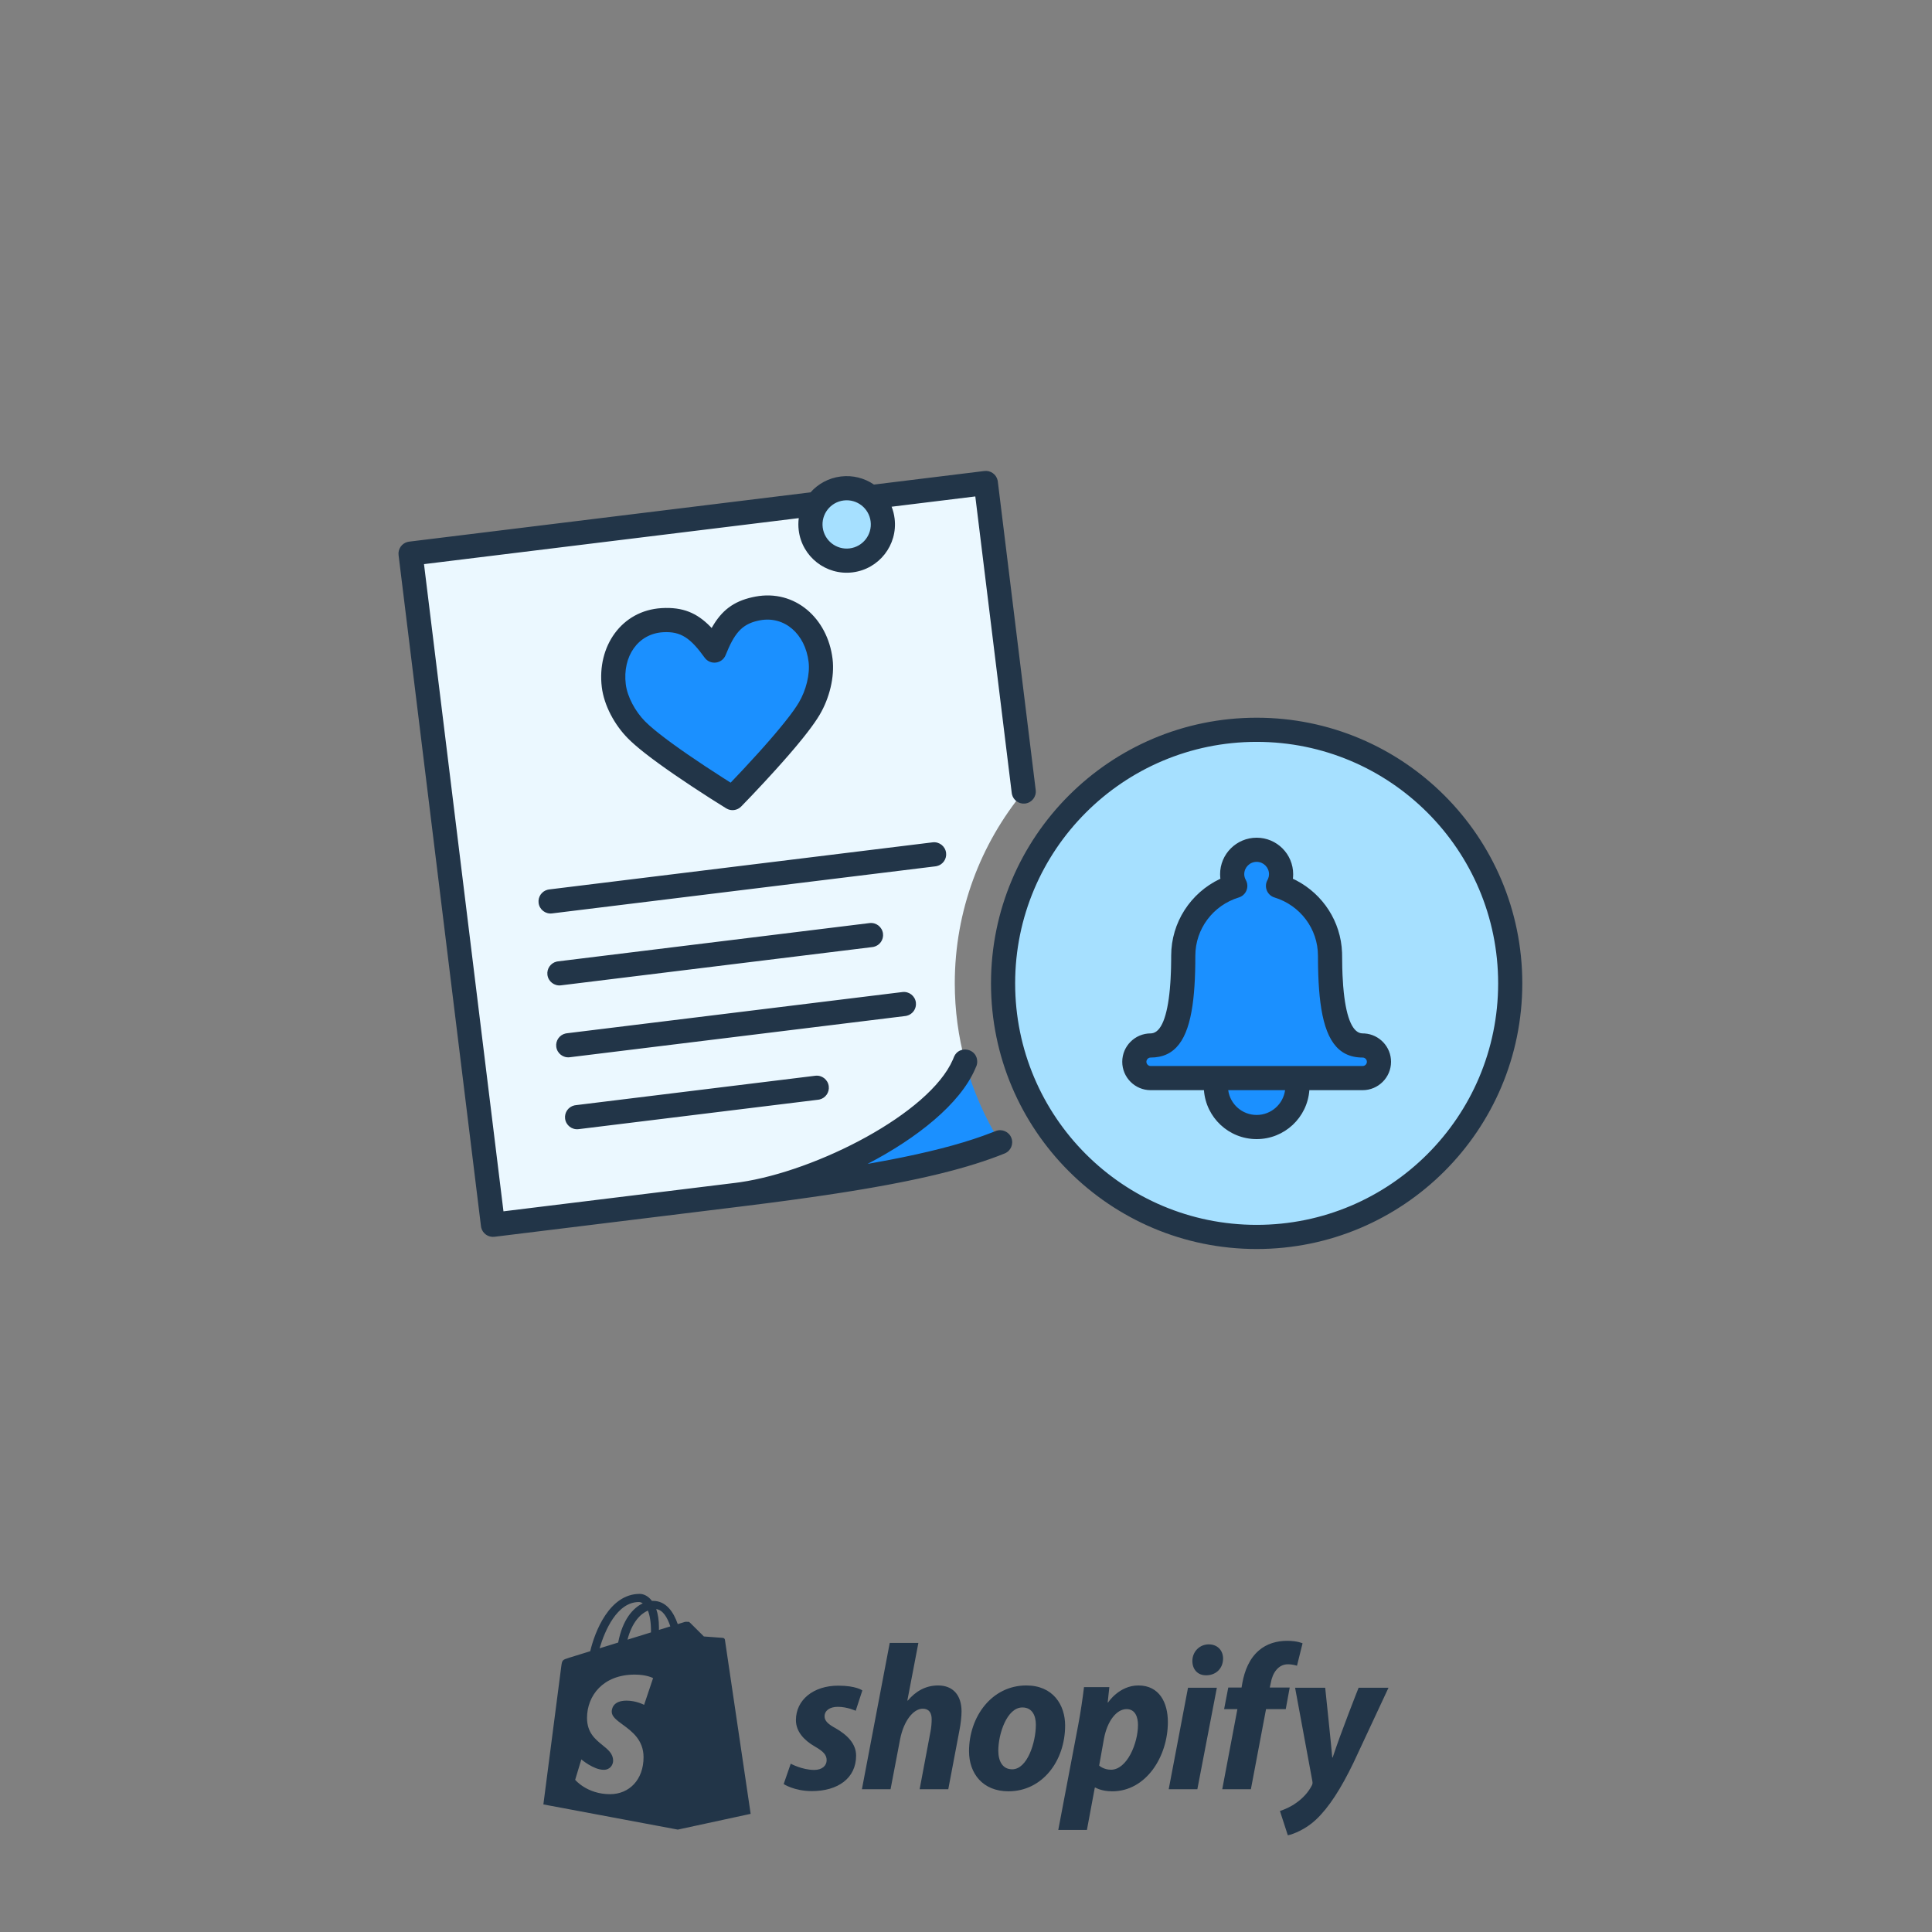 <svg width="160" height="160" viewBox="0 0 160 160" fill="none" xmlns="http://www.w3.org/2000/svg">
<rect x="0" y="0" width="160" height="160" fill="#808080" stroke="none"/>
<path fill-rule="evenodd" clip-rule="evenodd" d="M54.571 134.983C54.572 134.917 54.572 134.852 54.572 134.78C54.572 134.158 54.485 133.656 54.347 133.259C54.904 133.329 55.275 133.962 55.513 134.691C55.234 134.778 54.916 134.877 54.571 134.983ZM53.342 141.188C53.342 141.188 52.69 140.839 51.891 140.839C50.72 140.839 50.661 141.574 50.661 141.76C50.661 142.159 51.072 142.461 51.57 142.826C52.332 143.385 53.296 144.093 53.296 145.525C53.296 147.386 52.114 148.586 50.521 148.586C48.61 148.586 47.633 147.397 47.633 147.397L48.144 145.706C48.144 145.706 49.149 146.568 49.997 146.568C50.55 146.568 50.776 146.132 50.776 145.814C50.776 145.236 50.361 144.9 49.894 144.523C49.297 144.039 48.615 143.488 48.615 142.271C48.615 140.447 49.924 138.683 52.565 138.683C53.583 138.683 54.086 138.975 54.086 138.975L53.342 141.188ZM52.908 132.674C53.017 132.674 53.127 132.712 53.231 132.783C52.425 133.163 51.559 134.119 51.194 136.029C50.906 136.118 50.622 136.206 50.346 136.292L50.344 136.292L49.656 136.505C50.084 135.049 51.099 132.674 52.908 132.674ZM53.912 135.078C53.912 135.098 53.912 135.117 53.911 135.135V135.135V135.135V135.136V135.136V135.136V135.136V135.136C53.911 135.153 53.911 135.171 53.911 135.188C53.299 135.378 52.633 135.584 51.966 135.79C52.34 134.344 53.042 133.646 53.656 133.382C53.811 133.771 53.912 134.327 53.912 135.078ZM60.035 135.8C60.021 135.702 59.935 135.648 59.864 135.642C59.794 135.636 58.293 135.525 58.293 135.525C58.293 135.525 57.251 134.49 57.136 134.376C57.093 134.333 57.036 134.311 56.975 134.301V134.318C56.872 134.3 56.767 134.305 56.712 134.321L56.667 134.335L56.666 134.335L56.666 134.336L56.666 134.336C56.583 134.361 56.396 134.42 56.129 134.502C55.781 133.5 55.166 132.579 54.086 132.579C54.066 132.579 54.045 132.58 54.025 132.581L53.994 132.582C53.687 132.176 53.306 131.999 52.977 131.999C50.46 131.999 49.257 135.147 48.88 136.746C47.901 137.049 47.207 137.264 47.118 137.292C46.572 137.463 46.554 137.481 46.483 137.995C46.428 138.385 45 149.434 45 149.434L56.133 151.52L62.166 150.215C62.166 150.215 60.049 135.898 60.035 135.8ZM69.198 143.123C68.596 142.796 68.287 142.521 68.287 142.143C68.287 141.662 68.717 141.352 69.387 141.352C70.168 141.352 70.865 141.679 70.865 141.679L71.416 139.995C71.416 139.995 70.91 139.599 69.422 139.599C67.35 139.599 65.915 140.785 65.915 142.453C65.915 143.398 66.585 144.12 67.479 144.636C68.201 145.048 68.459 145.34 68.459 145.77C68.459 146.217 68.097 146.578 67.427 146.578C66.428 146.578 65.485 146.062 65.485 146.062L64.901 147.747C64.901 147.747 65.772 148.331 67.238 148.331C69.37 148.331 70.899 147.283 70.899 145.392C70.899 144.378 70.126 143.656 69.198 143.123ZM75.179 140.837C75.816 140.081 76.64 139.582 77.689 139.582C78.926 139.582 79.631 140.39 79.631 141.731C79.631 142.143 79.563 142.762 79.46 143.278L78.532 148.177H76.16L77.053 143.433C77.122 143.106 77.157 142.71 77.157 142.384C77.157 141.868 76.95 141.507 76.418 141.507C75.661 141.507 74.853 142.47 74.543 144.034L73.752 148.177H71.38L73.684 136.059H76.056L75.145 140.82L75.179 140.837ZM83.826 146.526C83.018 146.526 82.675 145.839 82.675 144.979C82.675 143.621 83.379 141.404 84.669 141.404C85.511 141.404 85.786 142.126 85.786 142.83C85.786 144.292 85.081 146.526 83.826 146.526ZM84.995 139.582C82.141 139.582 80.251 142.16 80.251 145.031C80.251 146.87 81.386 148.348 83.516 148.348C86.318 148.348 88.209 145.839 88.209 142.899C88.209 141.197 87.213 139.582 84.995 139.582ZM91.028 146.217C91.028 146.217 91.392 146.561 92.008 146.561C93.332 146.561 94.243 144.378 94.243 142.848C94.243 142.212 94.019 141.541 93.297 141.541C92.472 141.541 91.698 142.521 91.424 143.999L91.028 146.217ZM91.767 140.992C91.767 140.992 92.677 139.582 94.278 139.582C96.013 139.582 96.718 141.009 96.718 142.607C96.718 145.495 94.897 148.349 92.112 148.349C91.206 148.349 90.719 148.039 90.719 148.039H90.668L90.014 151.546H87.642L89.291 142.865C89.481 141.885 89.671 140.579 89.773 139.72H91.871L91.734 140.992H91.767ZM100.104 136.179C99.348 136.179 98.747 136.781 98.747 137.554C98.747 138.259 99.193 138.74 99.864 138.74H99.898C100.637 138.74 101.273 138.242 101.291 137.365C101.291 136.678 100.826 136.179 100.104 136.179ZM99.159 148.177H96.787L98.386 139.771H100.775L99.159 148.177ZM106.808 139.754H105.158L105.244 139.359C105.381 138.551 105.863 137.829 106.653 137.829C107.076 137.829 107.41 137.949 107.41 137.949L107.873 136.093C107.873 136.093 107.46 135.886 106.584 135.886C105.742 135.886 104.9 136.127 104.264 136.677C103.455 137.365 103.078 138.362 102.888 139.359L102.82 139.754H101.72L101.376 141.542H102.476L101.221 148.177H103.593L104.848 141.542H106.481L106.808 139.754ZM110.366 145.547C111.032 143.507 112.514 139.771 112.514 139.771H114.99L112.084 145.994C111.053 148.125 110.056 149.689 108.974 150.704C108.131 151.494 107.134 151.89 106.653 151.993L105.999 149.981C106.395 149.844 106.894 149.638 107.34 149.311C107.891 148.933 108.355 148.417 108.629 147.884C108.699 147.764 108.715 147.661 108.681 147.489L107.254 139.771H109.747C109.747 139.771 110.285 144.89 110.331 145.547H110.366Z" fill="#223548"/>
<path fill-rule="evenodd" clip-rule="evenodd" d="M79.926 87.917C79.927 87.92 79.929 87.924 79.93 87.928C79.372 85.857 79.071 83.684 79.071 81.438C79.071 75.411 81.214 69.875 84.78 65.553L81.643 40L34 45.85L40.825 101.433L61.034 98.951C65.878 98.356 77.634 93.867 79.926 87.917Z" fill="#EBF8FF"/>
<path fill-rule="evenodd" clip-rule="evenodd" d="M79.925 87.917C77.633 93.867 65.876 98.356 61.032 98.951C68.893 97.986 77.555 96.728 82.825 94.598C81.551 92.548 80.566 90.303 79.925 87.917Z" fill="#1B90FF"/>
<path fill-rule="evenodd" clip-rule="evenodd" d="M67.019 58.687C67.662 57.599 68.123 56.04 67.957 54.687C67.626 52 65.531 49.866 62.742 50.39C60.408 50.827 59.663 52.636 59.166 53.877C58.383 52.793 57.222 51.219 54.852 51.359C52.02 51.526 50.502 54.103 50.831 56.789C50.998 58.144 51.822 59.544 52.711 60.444C54.624 62.381 60.666 66.093 60.666 66.093C60.666 66.093 65.629 61.031 67.019 58.687Z" fill="#1B90FF"/>
<path fill-rule="evenodd" clip-rule="evenodd" d="M73.095 43.064C73.297 44.709 72.128 46.206 70.484 46.408C68.839 46.61 67.342 45.44 67.14 43.795C66.938 42.151 68.108 40.654 69.752 40.453C71.397 40.251 72.894 41.419 73.095 43.064Z" fill="#A6E0FF"/>
<path fill-rule="evenodd" clip-rule="evenodd" d="M125.07 81.438C125.07 93.037 115.668 102.438 104.07 102.438C92.472 102.438 83.07 93.037 83.07 81.438C83.07 69.84 92.472 60.438 104.07 60.438C115.668 60.438 125.07 69.84 125.07 81.438Z" fill="#A6E0FF"/>
<path fill-rule="evenodd" clip-rule="evenodd" d="M110.148 79.154C110.148 82.557 110.474 86.582 112.849 86.582C113.591 86.582 114.2 87.19 114.2 87.933C114.2 88.676 113.591 89.283 112.849 89.283H95.29C94.547 89.283 93.94 88.676 93.94 87.933C93.94 87.19 94.547 86.582 95.29 86.582C97.665 86.582 97.992 82.557 97.992 79.154C97.992 76.417 99.813 74.13 102.3 73.368C102.142 73.08 102.043 72.753 102.043 72.4C102.043 71.282 102.951 70.375 104.07 70.375C105.189 70.375 106.095 71.282 106.095 72.4C106.095 72.753 105.997 73.08 105.839 73.368C108.327 74.13 110.148 76.417 110.148 79.154ZM104.07 93.336C105.935 93.336 107.447 91.824 107.447 89.959H100.693C100.693 91.824 102.205 93.336 104.07 93.336Z" fill="#1B90FF"/>
<path fill-rule="evenodd" clip-rule="evenodd" d="M82.614 39.763C82.496 39.276 82.029 38.944 81.52 39.007L72.377 40.13C71.602 39.598 70.636 39.337 69.63 39.461C68.623 39.584 67.75 40.071 67.126 40.774L33.878 44.857L33.763 44.878C33.277 44.996 32.945 45.462 33.008 45.971L39.833 101.554L39.853 101.669C39.971 102.156 40.438 102.487 40.947 102.425L61.137 99.945L61.154 99.943L63.697 99.623L65.502 99.383L67.225 99.142L68.329 98.981L69.397 98.819L70.431 98.656L71.432 98.491L72.399 98.324L73.335 98.155C73.488 98.127 73.64 98.098 73.791 98.07L74.679 97.897C74.825 97.868 74.969 97.839 75.112 97.81L75.956 97.633L76.77 97.453L77.556 97.269C77.685 97.238 77.813 97.207 77.939 97.176L78.684 96.986C78.806 96.954 78.927 96.922 79.047 96.89L79.752 96.694C79.868 96.661 79.982 96.628 80.096 96.594L80.763 96.391L81.407 96.183C81.618 96.113 81.824 96.041 82.027 95.969L82.625 95.75C82.82 95.676 83.012 95.601 83.2 95.525C83.712 95.318 83.96 94.735 83.753 94.223C83.546 93.711 82.963 93.464 82.451 93.671L82.179 93.778C80.2 94.552 77.777 95.221 74.769 95.837L73.683 96.053C73.127 96.16 72.553 96.265 71.959 96.37L71.853 96.387C75.952 94.254 79.502 91.423 80.754 88.532L80.76 88.519C80.779 88.474 80.798 88.429 80.816 88.384L80.838 88.345C80.914 88.179 80.946 87.991 80.921 87.8L80.902 87.684L80.873 87.578C80.606 86.781 79.406 86.644 79.02 87.493C79.01 87.514 79.001 87.535 78.992 87.557L78.987 87.572L78.907 87.766C76.962 92.219 67.641 96.977 61.312 97.904L61.222 97.917L60.923 97.957L60.912 97.958L41.695 100.317L35.114 46.719L66.15 42.908C66.108 43.236 66.105 43.574 66.147 43.917C66.416 46.11 68.412 47.67 70.605 47.401C72.798 47.131 74.356 45.135 74.087 42.943C74.045 42.599 73.961 42.272 73.84 41.964L80.771 41.113L83.788 65.674L83.808 65.789C83.926 66.276 84.393 66.607 84.902 66.545C85.45 66.478 85.84 65.979 85.773 65.43L82.635 39.877L82.614 39.763ZM73.126 77.316C73.059 76.768 72.56 76.378 72.012 76.445L46.206 79.617L46.091 79.637C45.604 79.755 45.273 80.222 45.335 80.731C45.403 81.279 45.902 81.669 46.45 81.602L72.256 78.431L72.371 78.41C72.857 78.292 73.189 77.825 73.126 77.316ZM74.736 82.157C75.284 82.089 75.783 82.479 75.85 83.027C75.912 83.536 75.581 84.003 75.094 84.121L74.979 84.142L47.181 87.557C46.633 87.624 46.134 87.234 46.067 86.686C46.004 86.177 46.336 85.71 46.822 85.593L46.938 85.572L74.736 82.157ZM68.634 89.959C68.567 89.411 68.068 89.021 67.52 89.089L47.669 91.527L47.554 91.547C47.067 91.665 46.736 92.132 46.798 92.641C46.866 93.189 47.364 93.579 47.913 93.512L67.764 91.074L67.879 91.053C68.365 90.935 68.697 90.468 68.634 89.959ZM77.237 69.759C77.785 69.692 78.284 70.082 78.351 70.63C78.414 71.139 78.082 71.606 77.595 71.724L77.48 71.745L45.718 75.645C45.17 75.713 44.671 75.323 44.604 74.775C44.541 74.266 44.873 73.799 45.36 73.681L45.475 73.66L77.237 69.759ZM62.314 49.458C60.713 49.811 59.759 50.587 58.993 51.91L58.936 52.009L58.818 51.885C57.714 50.761 56.549 50.258 54.793 50.361C51.478 50.557 49.425 53.526 49.839 56.911C50.024 58.411 50.882 60.016 51.999 61.147C52.333 61.485 52.778 61.871 53.322 62.303L53.814 62.684C53.9 62.749 53.988 62.815 54.078 62.882L54.64 63.295L55.229 63.715L55.834 64.137C56.777 64.787 57.786 65.452 58.794 66.097L60.142 66.945C60.54 67.19 61.054 67.126 61.381 66.793L62.211 65.931L62.379 65.754C63 65.099 63.63 64.42 64.241 63.743L64.8 63.118L65.324 62.521L65.812 61.951C65.89 61.858 65.966 61.767 66.041 61.677L66.471 61.152L66.86 60.659C67.29 60.102 67.634 59.611 67.879 59.197C68.689 57.83 69.133 56.063 68.949 54.566C68.534 51.179 65.823 48.794 62.558 49.408L62.314 49.458ZM66.964 54.809C67.09 55.837 66.755 57.17 66.158 58.178C66.044 58.37 65.9 58.588 65.729 58.83L65.451 59.209C65.401 59.275 65.349 59.343 65.296 59.411L64.959 59.84L64.585 60.299L64.176 60.787L63.734 61.302L63.26 61.841L62.757 62.403C62.357 62.846 61.949 63.29 61.54 63.727L60.509 64.816L59.872 64.412C58.881 63.779 57.891 63.126 56.969 62.49L56.382 62.081L55.822 61.681L55.298 61.297C55.214 61.235 55.133 61.173 55.053 61.113L54.6 60.763L54.196 60.437C53.882 60.177 53.621 59.943 53.422 59.742C52.599 58.908 51.951 57.697 51.824 56.667C51.541 54.355 52.838 52.48 54.911 52.358C56.406 52.269 57.199 52.862 58.355 54.463C58.816 55.102 59.8 54.981 60.094 54.25C60.798 52.495 61.401 51.718 62.74 51.412L62.928 51.373C64.969 50.99 66.68 52.495 66.964 54.809ZM70.362 45.416C71.457 45.281 72.237 44.283 72.102 43.185C71.968 42.09 70.971 41.311 69.873 41.446C68.777 41.58 67.997 42.578 68.132 43.673C68.267 44.77 69.265 45.55 70.362 45.416ZM104.07 59.438C91.92 59.438 82.07 69.288 82.07 81.438C82.07 93.589 91.919 103.438 104.07 103.438C116.221 103.438 126.07 93.589 126.07 81.438C126.07 69.288 116.22 59.438 104.07 59.438ZM104.07 61.438C115.116 61.438 124.07 70.392 124.07 81.438C124.07 92.484 115.116 101.438 104.07 101.438C93.024 101.438 84.07 92.484 84.07 81.438C84.07 70.392 93.024 61.438 104.07 61.438ZM108.435 90.283H112.849C114.144 90.283 115.2 89.228 115.2 87.933C115.2 86.692 114.23 85.67 113.01 85.587L112.849 85.582C112.054 85.582 111.52 84.4 111.285 82.175L111.236 81.643C111.214 81.368 111.197 81.079 111.183 80.777L111.161 80.154C111.153 79.834 111.148 79.501 111.148 79.154L111.143 78.887C111.047 76.32 109.564 74.066 107.35 72.91L107.07 72.772L107.087 72.618C107.093 72.545 107.095 72.473 107.095 72.4C107.095 70.729 105.741 69.375 104.07 69.375C102.399 69.375 101.043 70.729 101.043 72.4L101.052 72.617L101.068 72.773L101.03 72.791C98.606 73.943 96.992 76.385 96.992 79.154L96.991 79.496L96.98 80.154C96.977 80.261 96.974 80.366 96.97 80.47L96.943 81.074C96.937 81.172 96.931 81.268 96.925 81.363L96.882 81.913C96.669 84.218 96.157 85.486 95.381 85.576L95.29 85.582C93.995 85.582 92.94 86.637 92.94 87.933C92.94 89.228 93.995 90.283 95.29 90.283H99.705C99.871 92.549 101.762 94.336 104.07 94.336C106.378 94.336 108.269 92.549 108.435 90.283ZM106.425 90.283H101.715C101.873 91.442 102.867 92.336 104.07 92.336C105.273 92.336 106.267 91.442 106.425 90.283ZM104.07 71.375C104.637 71.375 105.095 71.834 105.095 72.4C105.095 72.522 105.07 72.644 105.021 72.766L104.963 72.887C104.658 73.442 104.94 74.138 105.547 74.324C107.674 74.975 109.148 76.917 109.148 79.154L109.153 79.82C109.154 79.929 109.156 80.037 109.158 80.144L109.176 80.772L109.203 81.374L109.241 81.95L109.289 82.499L109.349 83.022C109.732 85.991 110.727 87.582 112.849 87.582C113.04 87.582 113.2 87.742 113.2 87.933C113.2 88.123 113.04 88.283 112.849 88.283H95.29C95.1 88.283 94.94 88.123 94.94 87.933C94.94 87.742 95.1 87.582 95.29 87.582C97.352 87.582 98.35 86.079 98.757 83.272L98.823 82.763L98.877 82.227C98.894 82.044 98.908 81.857 98.92 81.665L98.953 81.076C98.962 80.875 98.969 80.67 98.975 80.461L98.988 79.82L98.992 79.154C98.992 76.917 100.467 74.975 102.593 74.324C103.162 74.15 103.445 73.527 103.227 72.992L103.177 72.887C103.088 72.725 103.043 72.562 103.043 72.4C103.043 71.834 103.503 71.375 104.07 71.375Z" fill="#223548"/>
</svg>
